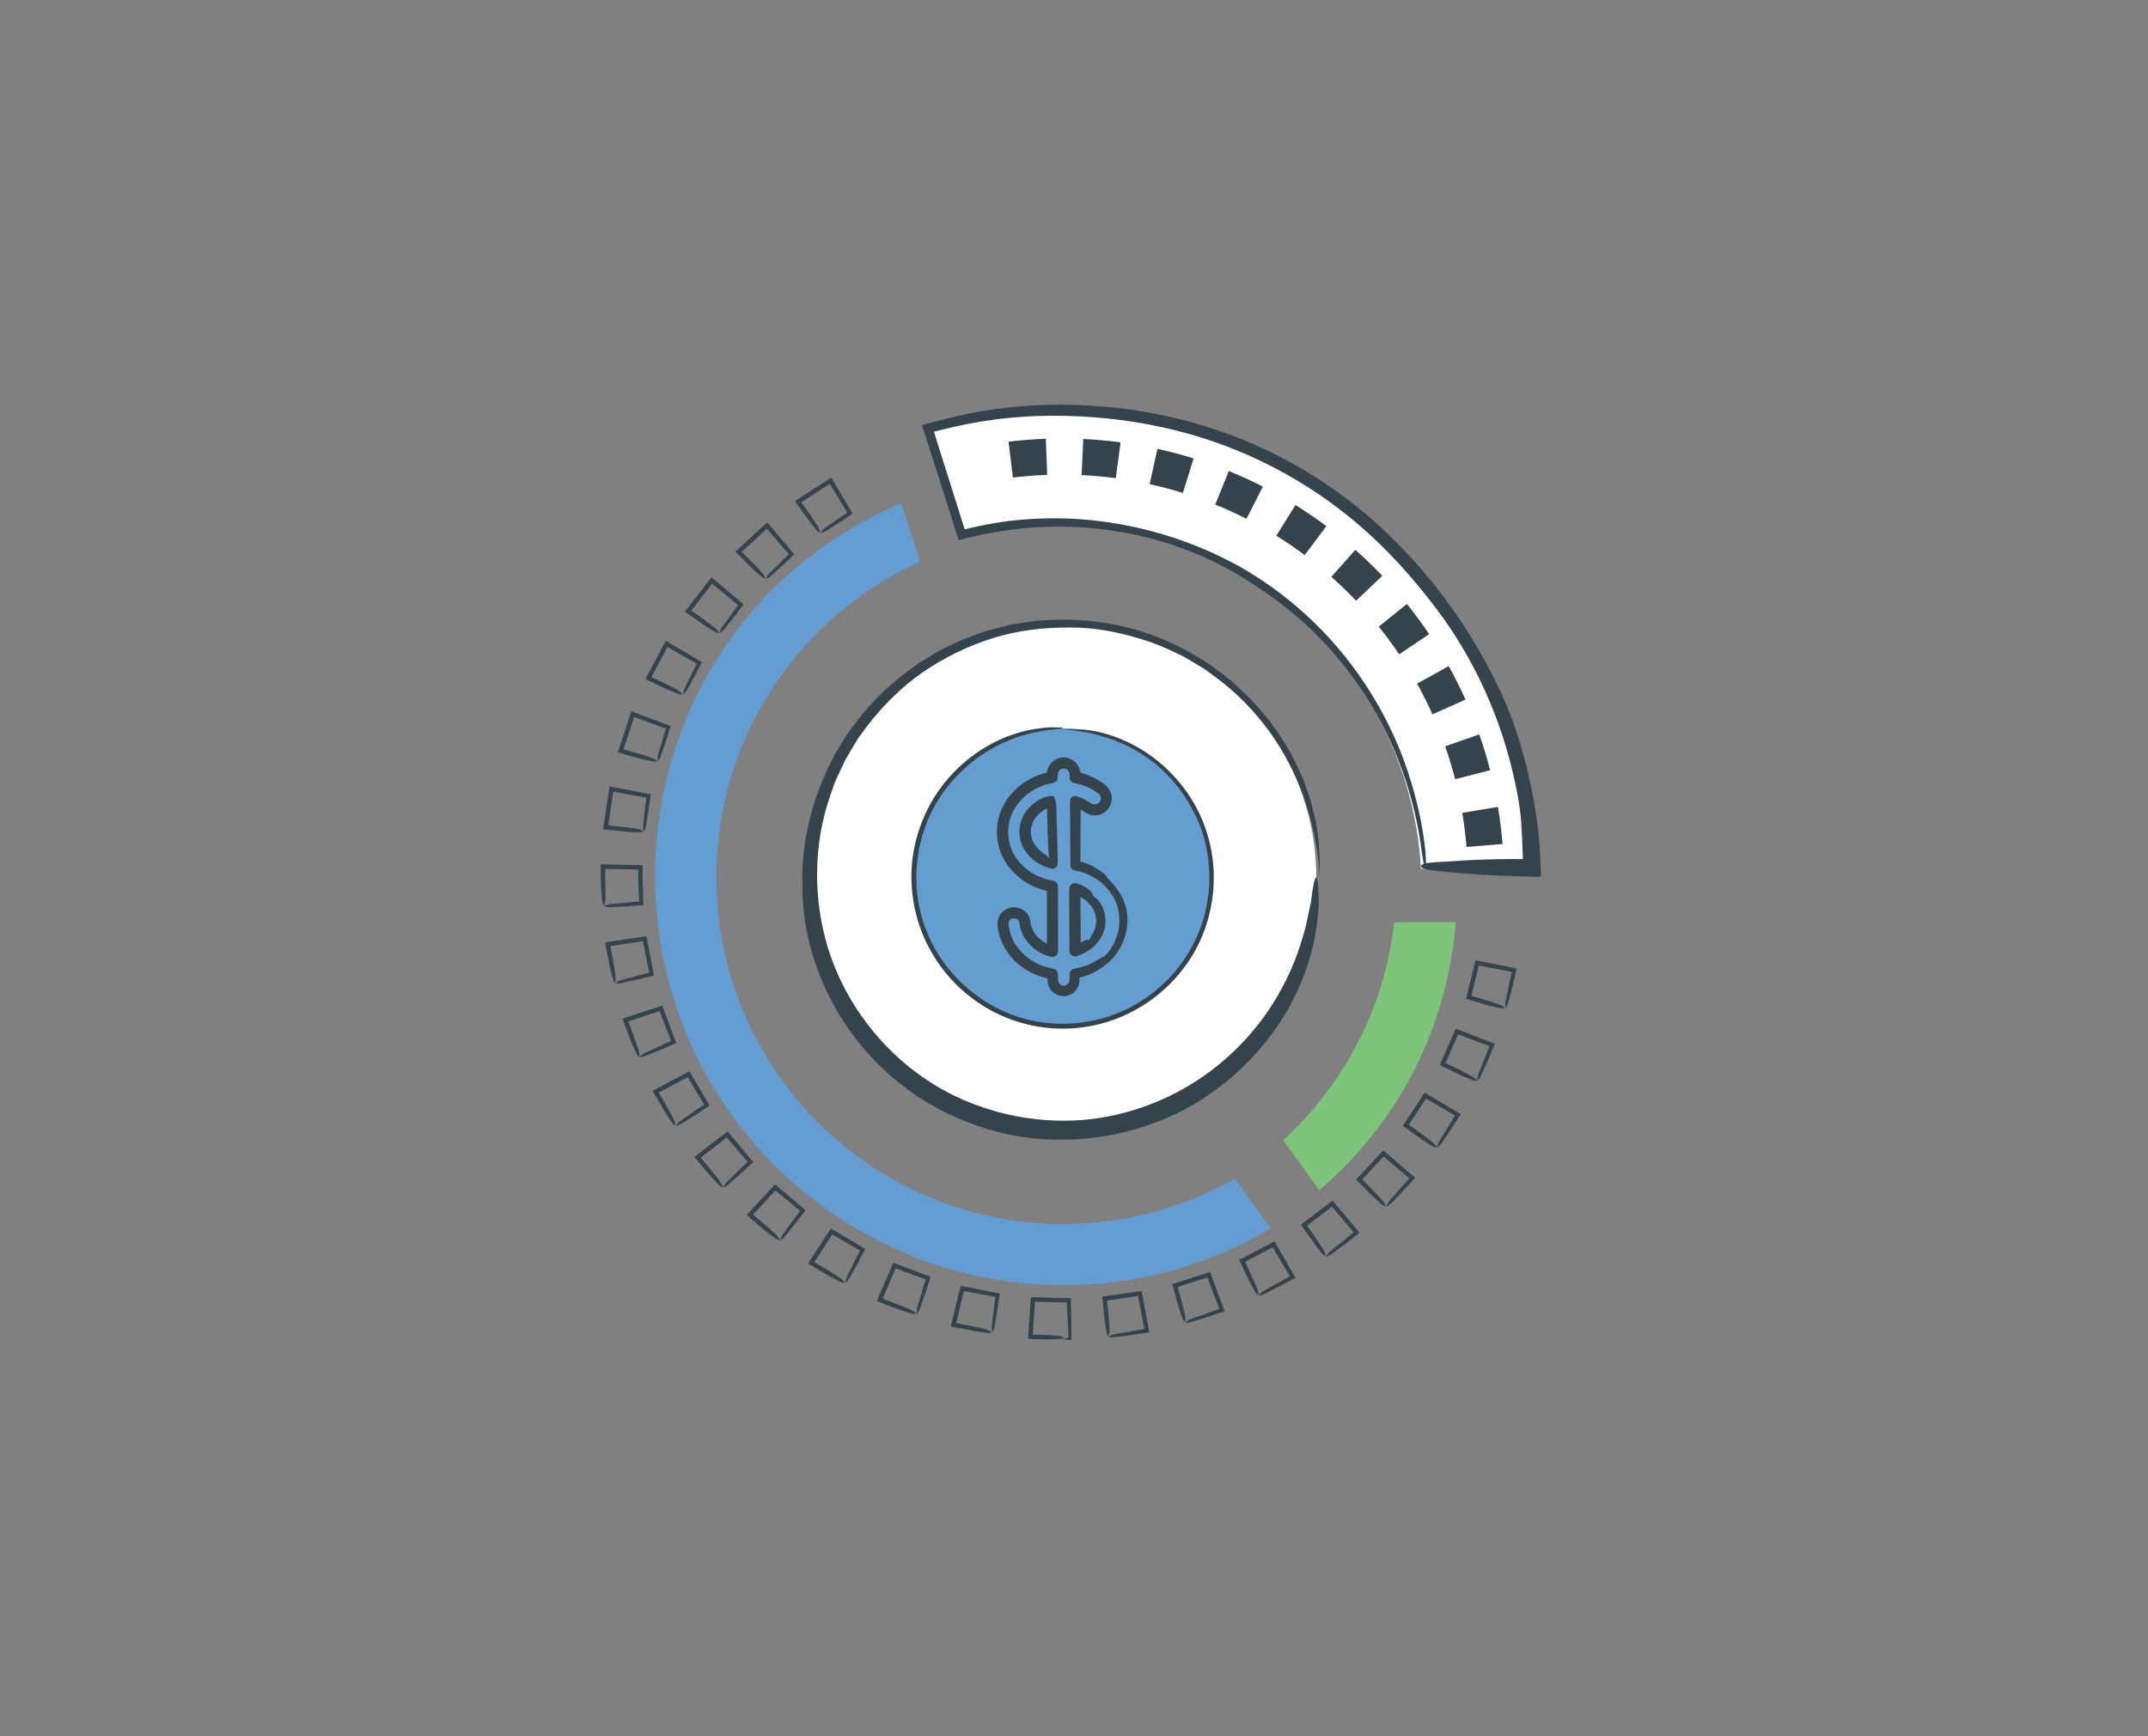 <?xml version="1.0" encoding="utf-8"?>
<!-- Generator: Adobe Illustrator 16.0.0, SVG Export Plug-In . SVG Version: 6.00 Build 0)  -->
<!DOCTYPE svg PUBLIC "-//W3C//DTD SVG 1.1//EN" "http://www.w3.org/Graphics/SVG/1.1/DTD/svg11.dtd">
<svg version="1.1" id="Layer_1" xmlns="http://www.w3.org/2000/svg" xmlns:xlink="http://www.w3.org/1999/xlink" x="0px" y="0px"
	 width="235px" height="190px" viewBox="0 0 235 190" enable-background="new 0 0 235 190" xml:space="preserve">
<rect x="0" y="0" width="235" height="190" fill="#808080" stroke="none"/>
<g id="Layer_14">
	<g>
		<g>
			<g>
				<path fill="#FFFFFF" d="M144.004,96.021c0,15.295-12.4,27.705-27.709,27.705c-15.305,0-27.704-12.41-27.704-27.705
					c0-15.293,12.399-27.702,27.704-27.702C131.604,68.321,144.004,80.728,144.004,96.021z"/>
				<g>
					<path fill="#35434C" d="M144.375,96.021c-0.17-3.629-0.855-6.163-1.771-8.896c-1.791-5.045-5.135-9.698-9.506-12.945
						c-0.595-0.411-1.143-0.889-1.773-1.243l-1.862-1.104c-1.305-0.619-2.596-1.265-3.976-1.692
						c-2.725-0.904-5.582-1.493-8.458-1.474c-2.863-0.005-5.745,0.314-8.475,1.189c-2.727,0.864-5.314,2.13-7.66,3.753
						c-2.339,1.637-4.374,3.677-6.091,5.937c-0.402,0.586-0.878,1.121-1.22,1.747l-1.087,1.832l-0.904,1.928
						c-0.327,0.631-0.498,1.328-0.755,1.987c-1.866,5.361-1.893,11.299-0.256,16.702c2.427,7.812,8.572,14.444,16.314,17.209
						c3.839,1.424,8.007,1.955,12.103,1.56c4.091-0.436,8.073-1.828,11.575-4.022c6.248-3.94,10.197-9.843,11.927-15.864
						c0.345-1.018,0.505-1.948,0.673-2.751c0.087-0.399,0.167-0.771,0.24-1.11c0.046-0.342,0.087-0.652,0.125-0.934
						c0.162-1.117,0.311-1.727,0.43-1.801c0.12-0.075,0.215,0.386,0.272,1.41c0.097,1.023,0.024,2.608-0.32,4.737
						c-0.565,3.399-2.201,7.5-4.651,10.802c-1.947,2.677-4.365,5.021-7.117,6.892c-2.75,1.878-5.863,3.219-9.102,4.015
						c-3.242,0.791-6.619,1.018-9.948,0.688c-3.333-0.333-6.591-1.324-9.594-2.8c-9.503-4.652-15.763-14.572-15.73-25.008
						c-0.114-4.729,1.113-9.479,3.304-13.712c0.243-0.547,0.582-1.042,0.893-1.552c0.323-0.502,0.611-1.029,0.964-1.512
						c0.739-0.941,1.403-1.945,2.255-2.794c1.565-1.824,3.475-3.319,5.438-4.702c1.043-0.6,2.031-1.303,3.144-1.776
						c0.546-0.255,1.083-0.532,1.637-0.77l1.702-0.62c0.285-0.1,0.565-0.213,0.854-0.302l0.878-0.225l1.756-0.45l1.793-0.273
						c0.597-0.101,1.196-0.186,1.802-0.195c4.817-0.329,9.767,0.465,14.146,2.581c1.302,0.559,2.493,1.317,3.703,2.046
						c1.136,0.834,2.31,1.63,3.324,2.615c2.097,1.882,3.942,4.065,5.358,6.504c0.176,0.285,0.351,0.568,0.522,0.85
						c0.146,0.296,0.289,0.59,0.433,0.883c0.278,0.588,0.575,1.161,0.823,1.746c0.413,1.204,0.916,2.354,1.147,3.576
						C144.32,91.072,144.42,93.535,144.375,96.021z"/>
				</g>
			</g>
		</g>
		<g>
			<path fill="#649DD0" d="M116.298,79.697c-8.99,0-16.304,7.314-16.304,16.303s7.314,16.305,16.304,16.305
				c8.989,0,16.304-7.314,16.304-16.305C132.602,87.011,125.287,79.697,116.298,79.697z"/>
			<g>
				<g>
					<path fill="#35434C" d="M130.736,89.138c-1.002-2.108-2.469-3.998-4.264-5.496c-1.809-1.481-3.932-2.564-6.175-3.153
						c-1.373-0.393-2.647-0.563-4.001-0.661c1.444-0.009,2.797-0.069,4.391,0.397c5.162,1.354,9.521,5.443,11.235,10.552
						c1.761,5.084,0.823,11.059-2.544,15.325c-2.475,3.229-6.182,5.5-10.202,6.203c-4.014,0.748-8.296-0.102-11.734-2.307
						c-3.454-2.18-6.056-5.67-7.13-9.615c-0.543-1.969-0.719-4.037-0.524-6.072c0.214-2.033,0.804-4.025,1.737-5.843
						c1.907-3.785,5.395-6.796,9.327-8.102c0.948-0.338,2.16-0.603,3.188-0.699c1.024-0.135,1.866-0.053,2.081-0.05
						c0.519,0.069-0.177,0.162-1.322,0.257c-0.569,0.083-1.252,0.195-1.946,0.346c-0.686,0.194-1.403,0.355-2.014,0.622
						c-2.646,0.956-5.127,2.763-6.983,5.003c-3.66,4.419-4.644,10.85-2.445,16.148c2.124,5.313,7.252,9.309,12.959,9.927
						c2.832,0.346,5.753-0.1,8.363-1.236c1.306-0.58,2.522-1.338,3.642-2.224c1.077-0.929,2.119-1.924,2.921-3.106
						c0.445-0.56,0.771-1.201,1.143-1.808c0.299-0.646,0.649-1.271,0.865-1.952c0.531-1.326,0.793-2.74,0.951-4.154
						c0.219-2.834-0.232-5.75-1.502-8.31L130.736,89.138z"/>
				</g>
			</g>
		</g>
		<g>
			<path fill="#639DD1" d="M116.298,140.645c-0.16,0-0.315-0.004-0.468-0.012l-0.842-0.02c-0.231-0.006-0.458-0.008-0.688-0.021
				l-0.837-0.046c-0.515-0.031-1.04-0.07-1.563-0.123l-0.178-0.015c-15.304-1.589-28.893-11.13-35.589-24.921l-0.086-0.176
				c-0.164-0.352-0.295-0.647-0.424-0.942l-0.128-0.285c-1.532-3.454-2.618-7.101-3.225-10.821l-0.026-0.15
				c-0.078-0.51-0.146-1.021-0.209-1.533c0,0-0.084-0.633-0.1-0.773c-0.024-0.227-0.042-0.445-0.06-0.666l-0.042-0.512
				c-0.033-0.389-0.065-0.773-0.088-1.165l-0.019-0.562c-0.025-0.574-0.042-1.17-0.044-1.771l0.012-0.942
				c0.002-0.33,0.005-0.661,0.018-0.991c0.669-17.487,10.923-32.343,26.883-39.13l2.08,6.397
				c-13.496,6.074-22.302,19.484-22.302,34.561c0,20.91,17.013,37.922,37.922,37.922c6.662,0,13.075-1.707,18.777-4.973l3.955,5.445
				C132.163,138.504,124.383,140.645,116.298,140.645z"/>
		</g>
		<g>
			<path fill="#7DC57A" d="M140.379,124.777c6.798-6.209,11.141-14.723,12.16-23.855l6.734-0.002
				c-0.008,0.068-0.029,0.385-0.029,0.385c-1.083,11.488-6.223,21.438-14.896,28.938L140.379,124.777z"/>
		</g>
		<g>
			<g>
				<g>
					<g>
						<g>
							<path fill="#35434C" d="M92.277,56.901c-0.643,0.403-1.286,0.807-1.926,1.208c-0.198,0.12-0.414,0.172-0.622,0.255
								c0.157-0.183,0.266-0.396,0.482-0.548l2.102-1.461c0.176-0.121,0.393-0.268,0.383-0.269l-0.234-0.377l-0.668-1.094
								l-0.993-1.655c-0.01-0.02-0.016-0.027-0.035-0.008l-0.34,0.223l-0.805,0.524l-1.611,1.046l-0.34,0.221
								c-0.011,0.006-0.008,0.009-0.005,0.011l0.559,0.786c0.386,0.543,0.78,1.095,1.131,1.645c0.171,0.269,0.374,0.689,0.354,0.788
								c-0.047,0.236-0.425-0.244-0.7-0.577c-0.291-0.352-0.584-0.737-0.858-1.123l-0.809-1.136l-0.306-0.432
								c-0.126-0.1,0.036-0.141,0.109-0.2l0.257-0.166l0.587-0.382l2.35-1.526l0.395-0.256l0.135-0.087
								c0.047-0.037,0.093-0.07,0.114,0.006l0.166,0.281l0.386,0.654l0.709,1.201l0.709,1.201l0.264,0.448
								c0.012,0.044,0.095,0.105,0.048,0.136l-0.144,0.093l-0.273,0.177l-0.582,0.377L92.277,56.901z"/>
						</g>
						<g>
							<path fill="#35434C" d="M86.021,61.516c-0.565,0.505-1.132,1.011-1.696,1.514c-0.175,0.151-0.379,0.238-0.57,0.355
								c0.124-0.208,0.196-0.436,0.384-0.621l1.828-1.793c0.153-0.149,0.341-0.33,0.333-0.329l-0.294-0.333l-0.842-0.966
								l-1.256-1.465c-0.014-0.017-0.02-0.024-0.036-0.002l-0.298,0.277l-0.706,0.652l-1.414,1.301l-0.298,0.275
								c-0.01,0.008-0.006,0.01-0.003,0.012l0.683,0.681c0.472,0.471,0.953,0.948,1.392,1.432c0.214,0.236,0.484,0.616,0.482,0.717
								c-0.007,0.241-0.46-0.169-0.788-0.452c-0.346-0.298-0.699-0.628-1.035-0.962l-0.988-0.984l-0.375-0.374
								c-0.141-0.077,0.01-0.145,0.074-0.215l0.226-0.208l0.515-0.475l2.061-1.899l0.346-0.318l0.118-0.108
								c0.04-0.043,0.08-0.086,0.113-0.014l0.21,0.25l0.491,0.58l0.901,1.064l0.901,1.064l0.335,0.397
								c0.019,0.042,0.11,0.087,0.07,0.126l-0.125,0.115l-0.24,0.22l-0.51,0.47L86.021,61.516z"/>
						</g>
						<g>
							<path fill="#35434C" d="M80.628,67.117c-0.473,0.593-0.947,1.187-1.418,1.776c-0.148,0.178-0.334,0.299-0.503,0.447
								c0.087-0.225,0.12-0.462,0.274-0.676l1.501-2.074c0.126-0.173,0.282-0.383,0.273-0.38l-0.346-0.278l-0.993-0.811
								l-1.484-1.232c-0.017-0.016-0.024-0.021-0.036,0.003l-0.248,0.323l-0.586,0.761l-1.175,1.521l-0.249,0.322
								c-0.009,0.01-0.005,0.012-0.001,0.012l0.787,0.557c0.544,0.385,1.098,0.775,1.613,1.178c0.25,0.196,0.581,0.526,0.595,0.625
								c0.034,0.239-0.482-0.089-0.852-0.313c-0.391-0.236-0.795-0.502-1.182-0.775l-1.14-0.804l-0.433-0.307
								c-0.152-0.052-0.011-0.145,0.038-0.225l0.188-0.242l0.428-0.555l1.713-2.218l0.288-0.372l0.099-0.127
								c0.032-0.05,0.064-0.097,0.109-0.031l0.25,0.211l0.581,0.489l1.067,0.898l1.067,0.898l0.397,0.335
								c0.026,0.038,0.125,0.068,0.09,0.113L81.238,66.3l-0.2,0.257l-0.424,0.549L80.628,67.117z"/>
						</g>
						<g>
							<path fill="#35434C" d="M76.25,73.541c-0.366,0.664-0.733,1.33-1.098,1.991c-0.115,0.201-0.279,0.351-0.42,0.525
								c0.048-0.236,0.04-0.476,0.156-0.713l1.129-2.298c0.096-0.192,0.212-0.423,0.205-0.42l-0.39-0.217l-1.115-0.632l-1.67-0.966
								c-0.015-0.01-0.026-0.015-0.033,0.011l-0.19,0.362l-0.45,0.849l-0.901,1.697l-0.19,0.358
								c-0.007,0.011-0.002,0.012,0.001,0.012l0.871,0.416c0.602,0.287,1.213,0.578,1.788,0.889c0.28,0.151,0.661,0.42,0.692,0.516
								c0.074,0.229-0.49-0.007-0.893-0.165c-0.425-0.166-0.868-0.36-1.295-0.564l-1.259-0.601l-0.478-0.229
								c-0.158-0.026-0.038-0.14-0.001-0.228l0.144-0.271l0.328-0.619l1.314-2.475l0.22-0.413l0.076-0.142
								c0.025-0.049,0.045-0.114,0.101-0.056l0.281,0.166l0.657,0.386l1.203,0.706l1.203,0.706l0.447,0.263
								c0.034,0.033,0.129,0.047,0.112,0.095l-0.08,0.151L76.56,72.92l-0.325,0.613L76.25,73.541z"/>
						</g>
						<g>
							<path fill="#35434C" d="M73.022,80.614c-0.249,0.716-0.498,1.434-0.745,2.148c-0.08,0.217-0.215,0.393-0.326,0.589
								c0.008-0.242-0.041-0.476,0.033-0.729l0.725-2.456l0.092-0.308c0.041-0.132,0.024-0.091,0.038-0.14l-0.422-0.147
								l-1.206-0.435l-1.834-0.676l-1.163,3.548l0.934,0.263c0.642,0.181,1.294,0.364,1.914,0.572
								c0.302,0.102,0.723,0.302,0.77,0.391c0.112,0.214-0.484,0.077-0.907-0.011c-0.447-0.092-0.917-0.208-1.373-0.336
								l-1.957-0.552l1.483-4.505l2.611,0.986l1.191,0.449c0.099,0.052,0.399,0.117,0.496,0.221l-0.173,0.522l-0.198,0.602
								L73.022,80.614z"/>
						</g>
						<g>
							<path fill="#35434C" d="M71.041,88.133c-0.123,0.749-0.247,1.498-0.369,2.243c-0.042,0.228-0.146,0.424-0.221,0.635
								c-0.033-0.239-0.121-0.461-0.091-0.724c0.116-1.001,0.232-2.005,0.349-3.012l-0.073-0.008l-0.219-0.037l-0.469-0.081
								l-0.94-0.167l-1.922-0.355l-0.544,3.693l0.965,0.101c0.663,0.07,1.337,0.139,1.983,0.24c0.314,0.049,0.764,0.175,0.825,0.254
								c0.146,0.192-0.464,0.158-0.896,0.144c-0.456-0.015-0.939-0.049-1.41-0.099l-2.022-0.212l0.698-4.691l4.52,0.87l-0.179,1.203
								L71.041,88.133z"/>
						</g>
						<g>
							<path fill="#35434C" d="M68.984,99.166c-0.762,0.035-1.525,0.07-2.283,0.105c-0.232,0.006-0.445-0.056-0.666-0.084
								c0.23-0.084,0.434-0.215,0.697-0.24l2.542-0.238l0.606-0.055c0.028-0.008,0.075,0.004,0.058-0.038l-0.005-0.041l-0.008-0.16
								l-0.062-1.286c-0.033-0.646-0.053-1.292-0.039-1.939c0.001-0.05,0-0.037-0.019-0.039l-0.418-0.007l-0.965-0.019l-1.931-0.041
								l-0.274-0.005c-0.003,0.029,0.001-0.074-0.002,0.158c0,0.32-0.012,0.641-0.003,0.961c0.022,0.663,0.046,1.336,0.035,1.985
								c-0.005,0.316-0.068,0.779-0.139,0.854c-0.169,0.177-0.219-0.434-0.265-0.863c-0.048-0.455-0.08-0.939-0.096-1.415
								c-0.022-0.467-0.028-0.934-0.018-1.4l0.003-0.407l0.003-0.316c-0.023-0.077,0.061-0.043,0.107-0.049L66,94.59l0.802,0.017
								l2.789,0.059l0.462,0.01l0.163,0.003l0.082,0.002c0.024,0.004,0.006,0.048,0.011,0.07l-0.004,0.328l-0.007,0.743
								c-0.006,0.462,0.025,0.925,0.036,1.387l0.047,1.426l0.011,0.34l0.002,0.084c-0.016,0.014-0.052,0.006-0.077,0.012
								l-0.167,0.01l-0.472,0.027l-0.696,0.045L68.984,99.166z"/>
						</g>
						<g>
							<path fill="#35434C" d="M70.174,107.098c-0.744,0.163-1.49,0.327-2.231,0.49c-0.228,0.046-0.447,0.021-0.67,0.029
								c0.213-0.12,0.392-0.285,0.646-0.354l2.465-0.664l0.592-0.158c0.026-0.012,0.075-0.008,0.051-0.045l-0.011-0.039
								l-0.033-0.157l-0.261-1.261l-0.309-1.56l-0.072-0.368c-0.001-0.008-0.003-0.014-0.018-0.008l-0.694,0.104l-2.86,0.425
								l0.211,1.101c0.125,0.651,0.252,1.313,0.343,1.956c0.044,0.313,0.054,0.781-0.004,0.866
								c-0.139,0.203-0.283-0.391-0.395-0.809c-0.118-0.441-0.225-0.916-0.315-1.383l-0.41-2.14l2.505-0.37l1.139-0.168l0.714-0.105
								c0.244-0.119,0.181,0.199,0.238,0.347l0.064,0.336l0.431,2.249l0.107,0.563l0.054,0.28l0.052,0.272l0.026,0.139
								c0.004,0.043,0.04,0.105-0.029,0.102l-1.33,0.313L70.174,107.098z"/>
						</g>
						<g>
							<path fill="#35434C" d="M165.584,107.531c-0.193,0.74-0.389,1.482-0.582,2.222c-0.063,0.226-0.184,0.408-0.277,0.608
								c-0.01-0.248-0.074-0.485-0.021-0.743l0.528-2.492l0.137-0.623c0.051-0.188,0.029-0.161-0.044-0.173l-1.255-0.232
								l-1.896-0.369l-0.376-0.072c-0.007-0.002-0.014-0.004-0.012,0.003l-0.02,0.079l-0.229,0.941l-0.464,1.887l-0.103,0.416
								c0.01,0-0.018-0.01,0.028,0.004l0.927,0.271c0.641,0.188,1.291,0.375,1.909,0.59c0.302,0.104,0.722,0.307,0.767,0.396
								c0.109,0.214-0.484,0.072-0.906-0.02c-0.446-0.096-0.916-0.216-1.37-0.349l-1.341-0.39l-0.489-0.144
								c-0.156,0.003-0.069-0.138-0.056-0.235l0.072-0.289l0.164-0.674l0.688-2.802l0.04-0.161c0.009-0.06,0.02-0.117,0.088-0.082
								l0.318,0.064l0.385,0.077l0.684,0.138l1.368,0.275l1.556,0.313c0.039,0.021,0.141,0.004,0.131,0.055l-0.039,0.158
								l-0.078,0.32l-0.086,0.346l-0.166,0.682L165.584,107.531z"/>
						</g>
						<g>
							<path fill="#35434C" d="M72.692,114.709c-0.706,0.288-1.413,0.576-2.116,0.861c-0.217,0.084-0.437,0.099-0.655,0.145
								c0.189-0.154,0.337-0.348,0.576-0.459c0.973-0.451,1.949-0.904,2.928-1.357c0.001,0.023-0.157-0.381-0.249-0.61l-0.312-0.8
								l-0.708-1.844l-2.391,0.791l-1.035,0.342l0.396,1.047c0.234,0.619,0.472,1.25,0.671,1.869
								c0.097,0.302,0.186,0.761,0.143,0.854c-0.103,0.225-0.346-0.337-0.527-0.729c-0.191-0.416-0.377-0.864-0.545-1.31
								l-0.538-1.426l-0.197-0.524l-0.03-0.08c0.005-0.02,0.048-0.021,0.071-0.031l0.164-0.055l0.292-0.096l0.721-0.236l3.097-1.018
								l1.54,4.098l-1.3,0.553L72.692,114.709z"/>
						</g>
						<g>
							<path fill="#35434C" d="M162.945,115.676c-0.317,0.698-0.635,1.396-0.951,2.092c-0.102,0.211-0.25,0.371-0.377,0.553
								c0.031-0.245,0.01-0.49,0.105-0.735c0.414-1.035,0.827-2.073,1.242-3.114c-0.063-0.021-0.008,0.004-0.173-0.058l-0.365-0.134
								l-0.731-0.272l-1.805-0.685l-0.355-0.137c-0.008-0.002-0.014-0.004-0.014,0.002l-0.031,0.076l-0.387,0.891l-0.778,1.779
								l-0.171,0.393c0.01,0.001-0.016-0.014,0.027,0.009l0.868,0.424c0.601,0.292,1.209,0.589,1.781,0.903
								c0.278,0.152,0.658,0.426,0.688,0.521c0.07,0.229-0.49-0.012-0.893-0.172c-0.424-0.171-0.865-0.369-1.291-0.576l-1.105-0.539
								l-0.276-0.133l-0.244-0.121l-0.125-0.062c-0.021-0.011-0.046-0.019-0.06-0.032l0.029-0.064l0.318-0.731l0.979-2.243
								l0.271-0.619l0.117-0.27c0.011-0.068,0.054-0.055,0.102-0.027l0.135,0.053l0.397,0.153l1.147,0.444l2.535,0.98l-0.632,1.444
								L162.945,115.676z"/>
						</g>
						<g>
							<path fill="#35434C" d="M76.461,121.787c-0.647,0.402-1.295,0.806-1.94,1.206c-0.2,0.118-0.414,0.17-0.622,0.252
								c0.161-0.185,0.273-0.399,0.49-0.55l2.102-1.448l0.506-0.347c0.02-0.021,0.068-0.033,0.034-0.061l-0.023-0.031l-0.084-0.138
								l-0.667-1.101l-0.991-1.668c-0.028-0.049-0.016-0.025-0.036-0.021l-0.377,0.201L74,118.535l-1.706,0.902l-0.233,0.125
								c0.016,0.03-0.035-0.062,0.08,0.138l0.485,0.829c0.335,0.572,0.676,1.152,0.977,1.729c0.146,0.281,0.311,0.719,0.285,0.818
								c-0.064,0.236-0.398-0.273-0.643-0.631c-0.259-0.377-0.518-0.787-0.758-1.197l-0.708-1.208l-0.208-0.354l-0.157-0.27
								c-0.058-0.055,0.023-0.068,0.064-0.096l0.14-0.073l0.716-0.379l2.464-1.306l0.4-0.211l0.145-0.076
								c0.049-0.029,0.101-0.066,0.12,0.011l0.167,0.286l0.374,0.639l0.701,1.196l0.72,1.229l0.172,0.295l0.043,0.073l-0.07,0.046
								l-0.141,0.09l-0.393,0.252l-0.586,0.379L76.461,121.787z"/>
						</g>
						<g>
							<path fill="#35434C" d="M158.966,123.256c-0.431,0.635-0.86,1.27-1.29,1.898c-0.135,0.191-0.311,0.324-0.466,0.481
								c0.074-0.237,0.093-0.481,0.229-0.708l1.33-2.172l0.336-0.542c0.109-0.155,0.08-0.141,0.015-0.175l-1.106-0.641l-1.662-0.979
								l-0.328-0.192c-0.006-0.004-0.012-0.008-0.012-0.002l-0.045,0.068l-0.531,0.813l-1.066,1.625l-0.234,0.355
								c0.01,0.003-0.013-0.016,0.026,0.014l0.784,0.563c0.541,0.39,1.092,0.782,1.603,1.19c0.249,0.197,0.577,0.529,0.591,0.629
								c0.032,0.24-0.48-0.092-0.85-0.318c-0.389-0.238-0.791-0.508-1.176-0.784l-1.133-0.813l-0.414-0.297
								c-0.148-0.051-0.022-0.152,0.025-0.239l0.163-0.249l0.382-0.58l1.581-2.41l0.093-0.139c0.028-0.049,0.057-0.11,0.108-0.053
								l0.28,0.168l0.337,0.201l0.598,0.357l1.197,0.716l1.358,0.813c0.035,0.031,0.125,0.051,0.113,0.093l-0.09,0.137l-0.182,0.274
								l-0.196,0.3l-0.385,0.586L158.966,123.256z"/>
						</g>
						<g>
							<path fill="#35434C" d="M81.372,128.131c-0.57,0.506-1.142,1.014-1.71,1.516c-0.177,0.151-0.38,0.237-0.57,0.354
								c0.127-0.21,0.203-0.44,0.391-0.625c0.769-0.749,1.539-1.5,2.312-2.253c0.009,0.021-0.274-0.309-0.437-0.493l-0.56-0.649
								l-1.282-1.504l-1.992,1.539l-0.864,0.668l0.72,0.854c0.427,0.508,0.861,1.021,1.254,1.54
								c0.191,0.253,0.428,0.656,0.419,0.758c-0.023,0.245-0.438-0.202-0.74-0.513c-0.318-0.328-0.643-0.689-0.949-1.054
								l-0.98-1.166l-0.362-0.431l-0.055-0.065c0.007-0.02,0.041-0.034,0.061-0.053l0.136-0.104l0.243-0.187l0.601-0.465
								l2.583-1.988l2.814,3.354l-1.043,0.954L81.372,128.131z"/>
						</g>
						<g>
							<path fill="#35434C" d="M153.766,130.057c-0.529,0.551-1.063,1.104-1.592,1.654c-0.165,0.166-0.359,0.268-0.539,0.396
								c0.112-0.223,0.172-0.461,0.346-0.659l1.678-1.919l0.423-0.477c0.134-0.137,0.103-0.126,0.043-0.171l-0.983-0.815l-1.774-1.5
								l-2.33,2.51l0.696,0.706c0.47,0.475,0.945,0.954,1.382,1.442c0.212,0.236,0.479,0.619,0.477,0.721
								c-0.009,0.24-0.459-0.174-0.784-0.459c-0.343-0.301-0.693-0.633-1.026-0.971l-1.415-1.433l2.966-3.187l2.237,1.916
								l1.201,1.027c0.02,0.018,0.045,0.035,0.059,0.053l-0.055,0.06l-0.109,0.116l-0.209,0.225l-0.232,0.25l-0.467,0.5
								L153.766,130.057z"/>
						</g>
						<g>
							<path fill="#35434C" d="M87.28,133.563c-0.478,0.596-0.956,1.19-1.432,1.783c-0.149,0.178-0.335,0.297-0.503,0.443
								c0.09-0.229,0.126-0.469,0.281-0.682l1.504-2.064l0.362-0.492c0.013-0.025,0.052-0.055,0.01-0.068l-0.035-0.023l-0.125-0.102
								l-0.993-0.818l-1.487-1.246c-0.042-0.037-0.023-0.02-0.041-0.01l-0.29,0.316l-0.654,0.709l-1.312,1.42l-0.177,0.192
								c0.023,0.022-0.052-0.044,0.123,0.104l0.733,0.621c0.506,0.43,1.021,0.863,1.495,1.31c0.231,0.217,0.532,0.574,0.54,0.677
								c0.019,0.246-0.466-0.126-0.815-0.382c-0.369-0.271-0.75-0.571-1.113-0.879l-1.069-0.906l-0.312-0.265l-0.238-0.202
								c-0.071-0.032-0.011-0.072,0.024-0.11l0.107-0.117l0.551-0.596l1.894-2.05l0.307-0.331l0.111-0.12
								c0.037-0.043,0.073-0.098,0.117-0.03l0.253,0.215l0.564,0.479l1.058,0.897l1.085,0.922l0.26,0.222l0.065,0.056
								c0.002,0.021-0.029,0.043-0.042,0.064l-0.103,0.132l-0.289,0.371l-0.428,0.55L87.28,133.563z"/>
						</g>
						<g>
							<path fill="#35434C" d="M147.501,135.886c-0.616,0.455-1.233,0.912-1.847,1.365c-0.19,0.136-0.398,0.202-0.598,0.301
								c0.147-0.2,0.246-0.425,0.449-0.592l1.975-1.61l0.496-0.399c0.155-0.112,0.123-0.104,0.072-0.16l-0.833-0.97l-1.245-1.475
								l-0.246-0.291c-0.004-0.006-0.009-0.012-0.011-0.006l-0.063,0.051l-0.771,0.592l-1.544,1.179l-0.339,0.259
								c0.008,0.006-0.008-0.018,0.021,0.021l0.553,0.791c0.383,0.547,0.771,1.101,1.119,1.652c0.17,0.271,0.369,0.691,0.35,0.79
								c-0.051,0.236-0.424-0.247-0.696-0.582c-0.288-0.354-0.577-0.741-0.851-1.129l-0.801-1.144l-0.291-0.418
								c-0.125-0.096,0.026-0.15,0.104-0.217l0.236-0.182l0.552-0.422l2.29-1.749l0.132-0.101c0.045-0.037,0.091-0.086,0.121-0.015
								l0.209,0.251l0.251,0.303l0.446,0.535l0.894,1.07l1.014,1.217c0.021,0.041,0.104,0.09,0.074,0.125l-0.131,0.1l-0.262,0.199
								l-0.284,0.219l-0.557,0.425L147.501,135.886z"/>
						</g>
						<g>
							<path fill="#35434C" d="M94.015,137.927c-0.371,0.666-0.743,1.333-1.113,1.997c-0.117,0.201-0.28,0.35-0.422,0.521
								c0.051-0.239,0.046-0.482,0.163-0.719l1.137-2.287l0.275-0.547c0.007-0.028,0.042-0.063-0.001-0.069l-0.038-0.019
								l-0.14-0.078l-1.117-0.642l-1.675-0.979c-0.047-0.028-0.026-0.015-0.042-0.002l-0.233,0.36l-0.526,0.81l-1.055,1.619
								l-0.143,0.221c0.028,0.02-0.059-0.035,0.138,0.082l0.827,0.49c0.571,0.338,1.151,0.681,1.694,1.039
								c0.264,0.176,0.621,0.479,0.646,0.577c0.059,0.238-0.481-0.047-0.869-0.239c-0.409-0.205-0.835-0.438-1.245-0.681
								l-1.206-0.714l-0.353-0.209l-0.269-0.159c-0.076-0.021-0.02-0.069,0.007-0.114l0.086-0.132l0.443-0.681l1.523-2.338
								l0.247-0.378l0.089-0.138c0.029-0.047,0.055-0.108,0.11-0.051l0.286,0.17l0.637,0.377l1.194,0.709l1.226,0.727l0.293,0.175
								l0.073,0.043c-0.001,0.022-0.023,0.049-0.034,0.072l-0.08,0.147l-0.222,0.412L94,137.918L94.015,137.927z"/>
						</g>
						<g>
							<path fill="#35434C" d="M140.346,140.583c-0.686,0.347-1.369,0.69-2.052,1.035c-0.21,0.103-0.427,0.133-0.64,0.194
								c0.18-0.172,0.313-0.377,0.544-0.508l2.217-1.254l0.558-0.311c0.172-0.086,0.139-0.084,0.1-0.146l-0.657-1.096l-0.979-1.663
								l-0.193-0.33c-0.003-0.005-0.008-0.012-0.01-0.007l-0.071,0.039l-0.858,0.452l-1.72,0.903l-0.379,0.198
								c0.006,0.007-0.004-0.018,0.015,0.023l0.412,0.872c0.285,0.604,0.575,1.216,0.824,1.818c0.121,0.295,0.247,0.744,0.211,0.838
								c-0.088,0.226-0.376-0.314-0.588-0.69c-0.225-0.397-0.445-0.828-0.646-1.257l-0.597-1.262l-0.218-0.461
								c-0.105-0.117,0.061-0.144,0.142-0.197l0.263-0.137l0.615-0.324l2.553-1.34l0.146-0.076c0.051-0.031,0.104-0.065,0.121,0.011
								l0.163,0.28l0.196,0.34l0.35,0.604l0.7,1.207l0.794,1.371c0.013,0.044,0.089,0.105,0.051,0.135l-0.146,0.076l-0.291,0.152
								l-0.316,0.166l-0.62,0.324L140.346,140.583z"/>
						</g>
						<g>
							<path fill="#35434C" d="M101.393,141.087c-0.253,0.72-0.506,1.44-0.758,2.157c-0.081,0.218-0.217,0.392-0.327,0.586
								c0.01-0.244-0.037-0.482,0.038-0.736l0.732-2.447l0.178-0.582c0.003-0.029,0.03-0.068-0.014-0.067l-0.042-0.013l-0.151-0.055
								l-1.209-0.443l-1.817-0.682c-0.048-0.02-0.027-0.01-0.039,0.006l-0.169,0.396l-0.381,0.887l-0.765,1.774l-0.103,0.239
								c0.029,0.015-0.062-0.022,0.152,0.06l0.897,0.343c0.62,0.236,1.25,0.475,1.846,0.736c0.29,0.128,0.693,0.365,0.735,0.459
								c0.1,0.227-0.482,0.036-0.896-0.089c-0.438-0.132-0.898-0.29-1.342-0.459l-1.31-0.499l-0.382-0.146l-0.292-0.111
								c-0.077-0.006-0.039-0.063-0.017-0.11l0.063-0.146l0.322-0.746l1.105-2.563l0.178-0.414l0.065-0.149
								c0.022-0.049,0.034-0.123,0.098-0.072l0.311,0.119l0.693,0.266l1.296,0.495l1.327,0.509c0.693,0.01,0.142,0.742,0.182,0.832
								l-0.221,0.661L101.393,141.087z"/>
						</g>
						<g>
							<path fill="#35434C" d="M132.495,144.005c-0.731,0.224-1.468,0.449-2.196,0.673c-0.225,0.064-0.443,0.059-0.664,0.083
								c0.206-0.139,0.375-0.317,0.622-0.407l2.397-0.86l0.603-0.211c0.185-0.056,0.151-0.06,0.122-0.128l-0.462-1.191l-0.683-1.806
								L132.1,139.8c-0.002-0.007-0.004-0.014-0.009-0.009l-0.077,0.025l-0.925,0.301l-1.849,0.598l-0.406,0.133
								c0.006,0.008-0.001-0.021,0.012,0.025l0.258,0.932c0.18,0.643,0.361,1.295,0.506,1.932c0.068,0.312,0.117,0.775,0.064,0.861
								c-0.125,0.207-0.316-0.375-0.462-0.781c-0.153-0.43-0.299-0.893-0.426-1.349l-0.374-1.344l-0.137-0.492
								c-0.084-0.132,0.08-0.132,0.172-0.17l0.283-0.092l0.66-0.214l2.743-0.887l0.157-0.052c0.055-0.02,0.113-0.051,0.119,0.028
								l0.111,0.307l0.138,0.367l0.241,0.654l0.486,1.308l0.551,1.485c0.006,0.046,0.066,0.119,0.027,0.143l-0.156,0.051
								l-0.313,0.102l-0.342,0.109l-0.666,0.217L132.495,144.005z"/>
						</g>
						<g>
							<path fill="#35434C" d="M109.192,142.951c-0.127,0.751-0.254,1.505-0.38,2.253c-0.042,0.229-0.147,0.423-0.223,0.633
								c-0.032-0.243-0.118-0.47-0.087-0.731l0.305-2.535l0.076-0.606c-0.002-0.028,0.02-0.073-0.023-0.063l-0.041-0.006
								l-0.158-0.026l-1.267-0.229l-1.905-0.361c-0.053-0.01-0.029-0.004-0.039,0.014l-0.099,0.417l-0.225,0.938l-0.453,1.877
								l-0.061,0.256c0.033,0.009-0.067-0.014,0.158,0.031l0.942,0.186c0.65,0.127,1.311,0.256,1.942,0.412
								c0.308,0.076,0.745,0.242,0.802,0.328c0.136,0.205-0.468,0.117-0.898,0.063c-0.454-0.056-0.933-0.134-1.399-0.225
								l-1.375-0.269l-0.402-0.08l-0.306-0.061c-0.078,0.007-0.042-0.059-0.032-0.109l0.038-0.152l0.19-0.789l0.653-2.711
								l0.106-0.438l0.039-0.159c0.012-0.054,0.015-0.121,0.086-0.084l0.326,0.063l0.727,0.144l1.361,0.267l1.398,0.274l0.334,0.065
								l0.083,0.017c0,0.024-0.007,0.055-0.01,0.081l-0.025,0.165l-0.071,0.463l-0.105,0.688L109.192,142.951z"/>
						</g>
						<g>
							<path fill="#35434C" d="M124.182,146.044c-0.761,0.097-1.521,0.194-2.279,0.291c-0.231,0.024-0.445-0.019-0.668-0.03
								c0.228-0.102,0.424-0.25,0.683-0.297l2.51-0.441l0.628-0.105c0.19-0.021,0.159-0.033,0.141-0.105l-0.252-1.254l-0.442-2.279
								l-3.388,0.49l0.101,0.99c0.067,0.662,0.138,1.336,0.17,1.988c0.017,0.316-0.016,0.783-0.082,0.859
								c-0.157,0.183-0.247-0.422-0.321-0.849c-0.08-0.45-0.144-0.93-0.19-1.399l-0.203-2.006l4.308-0.619l0.541,2.896l0.289,1.554
								c0.004,0.026,0.014,0.058,0.012,0.078l-0.078,0.012l-0.159,0.022l-0.304,0.043l-0.338,0.05l-0.676,0.096V146.044z"/>
						</g>
						<g>
							<path fill="#35434C" d="M117.207,144.063c0.002,0.824,0.004,1.65,0.006,2.473c-0.017,0.037,0.037,0.145-0.042,0.119
								l-0.165-0.01c-0.097-0.011-0.199-0.021-0.303-0.03c-0.109-0.024-0.223-0.05-0.328-0.073c0.118-0.035,0.229-0.083,0.344-0.123
								c0.095-0.059,0.218-0.023,0.168-0.16c-0.06-1.246-0.119-2.498-0.179-3.751l-0.071,0.007l-0.277,0.006l-0.558-0.009
								l-1.939-0.047l-0.485-0.014l-0.141-0.003c-0.003,0-0.008-0.002-0.006,0.007l-0.052,0.805l-0.13,1.927l-0.058,0.854
								c0.012,0.005-0.025,0.001,0.047,0.003l0.48,0.016c0.663,0.02,1.335,0.039,1.984,0.09c0.316,0.025,0.774,0.119,0.845,0.192
								c0.168,0.181-0.443,0.192-0.875,0.21c-0.457,0.02-0.943,0.021-1.419,0.008l-1.256-0.039l-0.262-0.008
								c-0.02-0.002-0.047,0.002-0.062-0.006l0.004-0.064l0.009-0.133l0.029-0.43l0.04-0.586l0.157-2.342l0.043-0.645
								c0.026-0.168-0.043-0.439,0.217-0.353l0.435,0.014l1.167,0.036l1.167,0.036l0.583,0.017l0.831-0.006l0.034,2.014
								L117.207,144.063z"/>
						</g>
					</g>
				</g>
			</g>
		</g>
		<g>
			<path fill="#FFFFFF" d="M155.458,95.062h12.212c-0.439-10.068-3.725-19.674-9.563-27.912c-0.149-0.209-0.278-0.388-0.385-0.535
				l-0.012,0.008c-0.637-0.873-1.295-1.732-1.964-2.554c-9.496-11.67-22.486-18.226-37.565-18.958
				c-0.933-0.042-1.88-0.073-2.836-0.077c-2.091,0.001-4.072,0.113-6.067,0.355c-2.465,0.299-4.952,0.796-7.691,1.529l3.619,11.609
				c1.377-0.36,2.771-0.646,4.178-0.858c1.968-0.295,3.96-0.443,5.964-0.443c12.8,0,24.947,6.192,32.496,16.563
				C152.406,80.057,155.02,87.368,155.458,95.062z"/>
			<g>
				<path fill="#35434C" d="M167.859,87.939c0.23,1.336,0.399,2.631,0.514,3.889c0.057,0.628,0.102,1.248,0.129,1.858
					c0.021,0.5,0.045,0.997,0.066,1.49c-0.008,0.253,0.063,0.577-0.01,0.764l-0.813-0.01c-0.473-0.009-0.941-0.017-1.407-0.025
					l-0.858-0.028c-0.568-0.022-1.131-0.047-1.688-0.069c-1.112-0.053-2.205-0.117-3.284-0.195c-1.357-0.098-2.677-0.23-3.895-0.385
					c-0.896-0.113-1.28-0.317-1.119-0.537c0.176-0.242,1.09-0.327,2.146-0.374c0.143-0.005,0.293-0.012,0.43-0.017
					c2.49-0.194,4.971-0.292,7.453-0.292l0.934,0.004l0.098,0.001l0.002,0.001l0.002,0.003l0.012,0.008
					c0.015,0.01,0.019,0.005,0.027-0.003c0.004-0.004,0.01-0.009,0.014-0.024l-0.014-0.445c-0.041-1.222-0.102-2.449-0.183-3.684
					c-0.083-1.311-0.353-2.813-0.656-4.218c-1.467-6.905-4.418-13.538-8.75-19.214c-2.457-3.226-5.181-6.278-8.263-8.929
					c-5.717-4.924-12.574-8.5-19.887-10.353c-4.008-1.019-8.133-1.555-12.273-1.646c-4.136-0.113-8.273,0.292-12.306,1.222
					l-1.663,0.399l-0.25,0.066l-0.125,0.033l-0.063,0.017c0,0.017,0.011,0.04,0.016,0.06l0.156,0.494l1.103,3.507l2.088,6.623
					l0.508-0.128l0.854-0.192c1.161-0.247,2.329-0.461,3.507-0.599c8.087-0.982,16.417,0.525,23.696,4.188
					c3.443,1.719,6.627,4.021,9.425,6.688c5.056,4.832,8.833,10.979,10.846,17.67c0.687,2.271,1.212,4.598,1.498,6.958
					c0.089,0.721,0.127,1.46,0.14,2.172c0.004,0.163-0.068,0.271-0.113,0.344c-0.019,0.027-0.065-0.08-0.082-0.179
					c-0.084-0.514-0.197-1.023-0.266-1.565c-0.375-3.05-1.097-6.051-2.132-8.943c-2.06-5.788-5.466-11.078-9.854-15.34
					c-2.405-2.336-5.133-4.323-7.989-6.031c-7.795-4.667-17.153-6.239-25.988-4.861c-0.717,0.112-1.432,0.241-2.143,0.386
					l-1.063,0.235l-1.506,0.375c-0.84-2.649-1.68-5.296-2.519-7.94l-0.911-2.816l-0.312-0.971l-0.174-0.545l-0.087-0.274
					c-0.041-0.06,0.033-0.057,0.074-0.071l0.137-0.037l1.943-0.514c1.928-0.495,3.887-0.897,5.868-1.174
					c3.968-0.563,7.985-0.595,11.974-0.26c8.124,0.686,16.14,3.3,23.052,7.715c2.264,1.439,4.418,3.052,6.426,4.831
					c5.781,5.159,10.481,11.525,13.756,18.512C166.1,79.795,167.195,84.215,167.859,87.939z"/>
			</g>
		</g>
		<g>
			<path fill="#35434C" d="M119.505,97.938c-0.517-0.461-1.125-0.793-1.809-0.988c-0.1-0.027-0.207-0.008-0.29,0.055
				c-0.082,0.063-0.131,0.16-0.131,0.264v6.801c0,0.104,0.049,0.201,0.131,0.264c0.059,0.044,0.129,0.066,0.2,0.066
				c0.03,0,0.061-0.004,0.09-0.014c0.684-0.193,1.292-0.525,1.809-0.988c0.823-0.734,1.276-1.703,1.276-2.728
				S120.326,98.674,119.505,97.938z M119.064,102.906c-0.334,0.298-0.713,0.531-1.129,0.701V97.73
				c0.418,0.168,0.795,0.403,1.129,0.701c0.681,0.607,1.057,1.401,1.057,2.237C120.121,101.502,119.745,102.297,119.064,102.906z"/>
			<g>
				<g>
					<path fill="#35434C" d="M120.406,100.777c-0.016,0.711-0.336,1.375-0.764,1.894c-0.147,0.149-0.332,0.229-0.49,0.333
						c0.088-0.206,0.107-0.423,0.242-0.585c0.821-1.122,0.676-2.739-0.336-3.628c-0.156-0.195-0.381-0.318-0.576-0.471
						c-0.049-0.038-0.1-0.076-0.156-0.1l-0.098-0.047c-0.011-0.003-0.021-0.009-0.025-0.008l0.004,0.038l0.003,0.341l0.005,0.803
						l0.016,3.207c0,0.233,0.002,0.696,0,0.572l-0.008,0.014c0.02-0.004-0.052,0.036,0.116-0.039
						c0.212-0.115,0.545-0.275,0.647-0.248c0.238,0.053-0.144,0.408-0.442,0.64c-0.151,0.099-0.526,0.304-0.821,0.465
						c-0.015-0.146-0.012-0.328-0.017-0.498l-0.005-0.44l-0.023-4.635l-0.002-0.934v-0.137c0.032,0.004,0.079,0.037,0.118,0.054
						l0.245,0.123l0.477,0.239c0.352,0.207,0.699,0.44,0.969,0.761c0.57,0.599,0.933,1.433,0.904,2.286H120.406z"/>
				</g>
				<g>
					<path fill="#35434C" d="M120.48,100.844c0.053-0.781-0.211-1.568-0.683-2.203c-0.144-0.193-0.235-0.408-0.382-0.604
						c0.238,0.113,0.502,0.197,0.695,0.434c0.619,0.747,0.947,1.771,0.808,2.772c-0.128,1.004-0.707,1.93-1.504,2.548
						c-0.299,0.234-0.626,0.432-0.97,0.591c-0.178,0.081-0.338,0.146-0.541,0.214c-0.167,0.077-0.544,0.135-0.775-0.162
						c-0.107-0.108-0.135-0.349-0.126-0.42l-0.002-0.271l-0.003-0.54l-0.005-1.081l-0.014-4.326c0.002-0.2-0.007-0.344,0.004-0.592
						c0.026-0.364,0.417-0.642,0.767-0.543c0.406,0.112,0.753,0.271,1.089,0.476c0.329,0.193,0.699,0.604,0.699,0.717
						c0.012,0.262-0.512-0.164-0.941-0.346c-0.225-0.1-0.459-0.191-0.702-0.267c-0.303-0.099-0.355-0.089-0.382,0.001l0.018,6.178
						l0.001,0.391c0,0.119,0,0.307,0.008,0.285c0.008,0.028,0.022,0.028,0.075,0.039c0.058-0.017,0.168-0.048,0.28-0.092
						c0.463-0.168,0.9-0.41,1.279-0.717c0.763-0.61,1.281-1.518,1.325-2.479L120.48,100.844z"/>
				</g>
			</g>
		</g>
		<g>
			<path fill="#35434C" d="M121.148,96.1c-0.896-0.803-2.002-1.362-3.213-1.631v-6.366c0.327,0.132,0.627,0.303,0.901,0.512
				c0.641,0.488,1.566,0.396,2.105-0.207c0.289-0.326,0.433-0.762,0.392-1.194c-0.043-0.435-0.267-0.833-0.614-1.1
				c-0.811-0.613-1.768-1.051-2.784-1.276v-0.101c0-0.861-0.702-1.565-1.564-1.565c-0.864,0-1.565,0.704-1.565,1.565v0.072
				c-1.269,0.255-2.426,0.825-3.36,1.661c-1.354,1.209-2.1,2.833-2.1,4.571c0,1.735,0.746,3.359,2.1,4.568
				c0.935,0.836,2.091,1.406,3.36,1.66v6.39c-0.478-0.173-0.913-0.431-1.274-0.753c-0.611-0.547-0.971-1.227-1.043-1.969
				c-0.078-0.803-0.747-1.405-1.555-1.405c-0.44,0-0.864,0.188-1.161,0.514c-0.296,0.328-0.441,0.765-0.398,1.201
				c0.148,1.512,0.883,2.931,2.072,3.992c0.935,0.834,2.091,1.403,3.36,1.659v0.363c0,0.862,0.702,1.564,1.565,1.564
				c0.862,0,1.564-0.702,1.564-1.564v-0.396c1.21-0.269,2.319-0.828,3.214-1.628c1.354-1.211,2.099-2.834,2.099-4.571
				C123.248,98.932,122.504,97.309,121.148,96.1z M120.709,104.746c-0.872,0.779-1.965,1.307-3.164,1.525
				c-0.157,0.028-0.271,0.164-0.271,0.324v0.665c0,0.498-0.405,0.904-0.903,0.904c-0.499,0-0.904-0.406-0.904-0.904v-0.641
				c0-0.162-0.118-0.302-0.277-0.326c-1.253-0.201-2.395-0.737-3.303-1.55c-1.065-0.952-1.724-2.219-1.855-3.564
				c-0.024-0.253,0.06-0.503,0.23-0.691c0.172-0.191,0.417-0.299,0.671-0.299c0.467,0,0.853,0.349,0.897,0.811
				c0.088,0.91,0.525,1.738,1.261,2.396c0.543,0.484,1.222,0.84,1.964,1.025c0.1,0.025,0.204,0.003,0.285-0.061
				c0.081-0.063,0.127-0.158,0.127-0.26v-7.109c0-0.162-0.118-0.301-0.278-0.326c-1.252-0.202-2.395-0.738-3.302-1.551
				c-1.213-1.083-1.879-2.532-1.879-4.079c0-1.546,0.667-2.995,1.879-4.078c0.907-0.812,2.049-1.346,3.303-1.551
				c0.159-0.025,0.277-0.165,0.277-0.325v-0.346c0-0.497,0.405-0.904,0.904-0.904c0.498,0,0.903,0.407,0.903,0.904v0.372
				c0,0.161,0.114,0.296,0.271,0.326c1.018,0.185,1.977,0.601,2.775,1.207c0.199,0.152,0.33,0.384,0.354,0.635
				c0.023,0.252-0.059,0.503-0.227,0.69c-0.311,0.349-0.844,0.402-1.213,0.121c-0.455-0.346-0.975-0.604-1.541-0.765
				c-0.1-0.03-0.208-0.009-0.291,0.053c-0.082,0.062-0.131,0.161-0.131,0.264v7.098c0,0.161,0.114,0.295,0.271,0.325
				c1.199,0.22,2.292,0.749,3.164,1.526c1.213,1.083,1.881,2.53,1.881,4.079C122.589,102.215,121.92,103.662,120.709,104.746z"/>
			<g>
				<g>
					<path fill="#35434C" d="M117.57,93.273l-0.002,1.43c-0.181,0.072,0.545,0.174,0.979,0.317c0.941,0.323,1.819,0.845,2.529,1.544
						c1.427,1.379,2.146,3.547,1.589,5.478c-0.3,1.204-1.063,2.048-1.869,2.804c0.804-0.904,1.302-1.865,1.593-3.125
						c0.159-1.029,0.088-2.101-0.332-3.059c-0.443-0.934-1.097-1.784-1.959-2.372c-0.428-0.291-0.884-0.554-1.375-0.724
						c-0.236-0.106-0.486-0.182-0.742-0.232l-0.378-0.093c-0.101-0.011-0.375-0.1-0.438-0.29c-0.083-0.21-0.045-0.333-0.056-0.464
						l-0.003-0.399L117.1,93.29l-0.011-1.597l-0.02-3.196l-0.005-0.8c-0.009-0.046,0.021-0.191,0.052-0.285
						c0.058-0.086,0.122-0.193,0.22-0.235c0.186-0.132,0.468-0.052,0.553-0.008c0.257,0.103,0.525,0.186,0.774,0.309l0.714,0.437
						c0.334,0.242,0.842,0.089,1.008-0.275c0.081-0.182,0.076-0.397-0.014-0.573c-0.044-0.089-0.111-0.164-0.186-0.228l-0.318-0.211
						c-0.208-0.151-0.436-0.272-0.668-0.381c-0.225-0.126-0.469-0.212-0.71-0.297c-0.238-0.1-0.492-0.149-0.742-0.21
						c-0.13-0.042-0.22-0.023-0.465-0.151c-0.099-0.066-0.169-0.161-0.217-0.269c-0.035-0.115-0.043-0.24-0.039-0.286l-0.003-0.299
						c-0.02-0.071-0.035-0.14-0.045-0.212c-0.064-0.125-0.139-0.261-0.273-0.323c-0.243-0.147-0.58-0.122-0.794,0.084
						c-0.037,0.063-0.075,0.123-0.119,0.181c-0.039,0.061-0.028,0.14-0.051,0.207c-0.025,0.056-0.016,0.174-0.018,0.271v0.156
						c-0.015,0.087-0.018,0.183-0.069,0.257c-0.074,0.167-0.243,0.268-0.416,0.309l-0.285,0.068l-0.564,0.133
						c-1.476,0.452-2.776,1.47-3.498,2.819c-0.73,1.341-0.79,3.018-0.162,4.412c0.615,1.412,1.903,2.465,3.343,2.983
						c0.351,0.164,0.744,0.197,1.114,0.302c0.028,0.005,0.139,0.033,0.222,0.069c0.081,0.041,0.157,0.104,0.213,0.176
						c0.119,0.13,0.136,0.398,0.128,0.457v0.604l0.002,2.414l0.001,2.412l0.001,1.207v0.303c0.003,0.052-0.006,0.341-0.138,0.459
						c-0.108,0.151-0.302,0.246-0.487,0.233c-0.108,0-0.182-0.018-0.219-0.034l-0.152-0.047c-1.624-0.453-3.05-1.894-3.229-3.632
						c-0.023-0.276-0.277-0.5-0.552-0.505c-0.277-0.038-0.541,0.157-0.627,0.417c-0.085,0.218,0.081,0.67,0.128,1.021
						c0.086,0.369,0.269,0.711,0.405,1.063c0.764,1.378,2.119,2.444,3.666,2.849l0.583,0.137c0.05,0.021,0.304,0.045,0.437,0.197
						c0.145,0.116,0.202,0.385,0.19,0.492c0.002,0.203-0.007,0.428,0.004,0.613c0.019,0.068,0.032,0.136,0.04,0.207l0.115,0.177
						c0.19,0.214,0.521,0.259,0.764,0.119c0.132-0.062,0.209-0.188,0.274-0.312c0.01-0.07,0.026-0.14,0.047-0.209l0.004-0.304
						c0.001-0.1,0.002-0.2,0.003-0.306c-0.011-0.09,0.039-0.361,0.18-0.475c0.138-0.151,0.368-0.168,0.429-0.189l0.313-0.071
						c0.426-0.067,0.822-0.247,1.199-0.372c0.726-0.324,1.251-0.707,1.411-0.785c0.376-0.196,0.02,0.237-0.764,0.771
						c-0.389,0.269-0.909,0.505-1.467,0.692l-0.428,0.117c-0.125,0.034-0.334,0.084-0.368,0.107
						c-0.07,0.061-0.079,0.077-0.075,0.234c0.002,0.141,0.005,0.277,0.007,0.412c0.022,0.278-0.071,0.672-0.301,0.926
						c-0.255,0.227-0.612,0.391-0.966,0.307c-0.368-0.025-0.65-0.313-0.826-0.62c-0.05-0.163-0.098-0.368-0.103-0.518l-0.004-0.443
						c-0.004-0.296-0.006-0.19-0.395-0.304c-0.296-0.077-0.607-0.109-0.889-0.238c-0.583-0.195-1.135-0.482-1.639-0.83
						c-0.988-0.684-1.792-1.666-2.195-2.813c-0.136-0.274-0.184-0.575-0.241-0.875l-0.088-0.446
						c-0.025-0.164-0.004-0.364,0.056-0.534c0.125-0.344,0.423-0.622,0.779-0.716c0.357-0.103,0.744,0.011,1.035,0.229
						c0.119,0.133,0.263,0.271,0.312,0.447c0.059,0.184,0.099,0.36,0.12,0.475c0.044,0.269,0.1,0.533,0.223,0.776
						c0.191,0.509,0.56,0.931,0.95,1.31c0.414,0.361,0.903,0.631,1.419,0.82l0.395,0.125c0.067,0,0.095,0.01,0.112-0.033
						c0.015-0.021,0.006-0.012,0.019-0.072v-0.219v-0.436l-0.003-3.484l-0.001-1.744v-0.87v-0.218v-0.108
						c-0.007-0.009-0.008-0.017-0.006-0.024c-0.01-0.016-0.017-0.029-0.032-0.039c-0.016-0.004-0.013-0.013-0.11-0.033
						c-1.19-0.191-2.328-0.719-3.244-1.508c-0.882-0.818-1.62-1.838-1.904-3.039c-0.253-1.189-0.169-2.45,0.318-3.576
						c0.541-1.088,1.355-2.04,2.387-2.678c0.515-0.321,1.073-0.556,1.647-0.742l0.877-0.206c0.028-0.002,0.052-0.034,0.051-0.06
						c0.013-0.118-0.013-0.262,0.017-0.437c0.039-0.771,0.956-1.334,1.655-0.961c0.151,0.108,0.335,0.188,0.423,0.36l0.153,0.236
						l0.062,0.276c0.048,0.204,0.025,0.322,0.031,0.474c0.006,0.148,0.008,0.089,0.036,0.129c0.013,0,0.003,0.002,0.03,0.012
						l0.11,0.026l0.22,0.053l0.44,0.107c0.281,0.108,0.572,0.196,0.846,0.324c0.266,0.146,0.553,0.25,0.797,0.433
						c0.237,0.177,0.53,0.286,0.754,0.633c0.207,0.317,0.226,0.741,0.072,1.083c-0.07,0.175-0.191,0.328-0.348,0.435
						c-0.143,0.135-0.318,0.196-0.506,0.237c-0.18,0.05-0.379,0.008-0.559-0.023c-0.164-0.072-0.371-0.18-0.463-0.243
						c-0.238-0.132-0.453-0.31-0.709-0.409l-0.384-0.147c-0.113-0.049-0.307-0.113-0.282-0.101
						c-0.018,0.018-0.047,0.022-0.044,0.051c-0.011,0.097-0.003,0.277-0.005,0.412l0.001,1.743l0.002,3.485h0.02V93.273z"/>
				</g>
				<g>
					<path fill="#35434C" d="M117.447,107.93c0.105-0.171,0.175-0.363,0.188-0.564l0.005-0.161v-0.265v-0.185
						c0.001-0.062-0.019-0.138,0.066-0.134l0.358-0.092c0.481-0.119,0.918-0.272,1.349-0.484c0.854-0.41,1.626-1,2.228-1.73
						c1.221-1.449,1.646-3.504,1.094-5.305c-0.33-1.101-0.877-2.029-1.672-2.813c0.92,0.74,1.705,1.615,2.08,2.962
						c0.605,2.167-0.156,4.625-1.845,6.13c-0.827,0.764-1.84,1.32-2.924,1.634l-0.188,0.05c-0.028,0.01-0.062,0.016-0.086,0.025
						l0.002,0.291c-0.004,0.305-0.086,0.611-0.248,0.874c-0.31,0.53-0.923,0.872-1.544,0.847c-0.623-0.008-1.217-0.388-1.503-0.939
						c-0.146-0.271-0.211-0.602-0.203-0.891c-0.007-0.104,0.019-0.121-0.043-0.13l-0.138-0.03c-0.069-0.018-0.139-0.029-0.207-0.053
						c-1.098-0.296-2.127-0.854-2.979-1.615c-0.85-0.766-1.505-1.756-1.851-2.855c-0.084-0.275-0.157-0.555-0.201-0.84
						c-0.043-0.271-0.093-0.59-0.026-0.911c0.118-0.634,0.603-1.177,1.217-1.372c0.928-0.33,2.05,0.252,2.301,1.215
						c0.07,0.252,0.071,0.457,0.114,0.63c0.044,0.185,0.1,0.366,0.185,0.536c0.161,0.346,0.398,0.654,0.683,0.917
						c0.146,0.127,0.293,0.253,0.46,0.354c0.081,0.055,0.162,0.106,0.25,0.148l0.141,0.073c0.03,0.021,0.038,0.009,0.031-0.024
						l-0.001-0.511l-0.004-2.502l-0.004-2.503c-0.003-0.293,0.008-0.199-0.015-0.225c-0.126-0.023-0.396-0.097-0.583-0.157
						c-0.413-0.13-0.815-0.294-1.199-0.496c-1.539-0.789-2.802-2.164-3.355-3.831c-0.561-1.659-0.368-3.551,0.512-5.065
						c0.875-1.521,2.336-2.638,3.976-3.202c0.207-0.065,0.414-0.134,0.626-0.179c0.069-0.017,0.024-0.004,0.039-0.011
						c0.002-0.017-0.004,0.028,0.003-0.025c0.009-0.061,0.017-0.122,0.034-0.181c0.115-0.479,0.419-0.906,0.837-1.169
						c0.417-0.267,0.951-0.353,1.433-0.216c0.483,0.133,0.889,0.469,1.13,0.894c0.121,0.213,0.203,0.449,0.235,0.694
						c0.035,0.048-0.098-0.014,0.209,0.075c0.419,0.123,0.822,0.288,1.212,0.481c0.39,0.191,0.757,0.421,1.108,0.673
						c0.373,0.232,0.731,0.67,0.84,1.147c0.287,1.012-0.465,2.161-1.518,2.288c-0.505,0.087-1.063-0.071-1.445-0.38
						c-0.08-0.058-0.16-0.118-0.248-0.168l-0.127-0.077c-0.016-0.009-0.006-0.003-0.01-0.004c-0.009,1.682-0.018,3.355-0.025,4.998
						c-0.004,0.206-0.006,0.424-0.01,0.647c0.024,0.086-0.096,0.027,0.228,0.123c0.454,0.146,0.897,0.33,1.281,0.54
						c0.769,0.419,1.284,0.91,1.394,1.059c0.258,0.367-0.187-0.022-1.007-0.498c-0.415-0.23-0.935-0.468-1.495-0.638
						c-0.14-0.043-0.281-0.086-0.426-0.117l-0.308-0.075c-0.027-0.008-0.058-0.012-0.083-0.022l-0.001-0.086l-0.001-0.172
						c-0.005-0.31-0.009-0.614-0.014-0.904c-0.014-1.181-0.029-2.398-0.043-3.627l-0.006-0.923v-0.579
						c0.034-0.219-0.108-0.713,0.245-0.436c0.125,0.053,0.242,0.109,0.354,0.166c0.117,0.057,0.238,0.116,0.291,0.152
						c0.139,0.079,0.279,0.184,0.4,0.268c0.212,0.151,0.471,0.241,0.73,0.245c0.517,0.02,1.027-0.285,1.238-0.757
						c0.227-0.465,0.149-1.049-0.191-1.438c-0.356-0.356-0.92-0.688-1.42-0.946c-0.262-0.13-0.529-0.243-0.805-0.338
						c-0.139-0.041-0.273-0.095-0.416-0.126L117.796,85c-0.028-0.012-0.077-0.008-0.088-0.034l-0.007-0.102l-0.014-0.208
						c-0.053-0.545-0.422-0.995-0.902-1.168c-0.478-0.176-1.045-0.017-1.383,0.373c-0.172,0.19-0.289,0.431-0.332,0.682
						c-0.009,0.029-0.023,0.212-0.03,0.339c-0.008,0.029,0.009,0.08-0.02,0.091l-0.1,0.024l-0.201,0.048
						c-0.207,0.051-0.302,0.067-0.454,0.118c-0.558,0.166-1.093,0.404-1.592,0.705c-0.996,0.603-1.854,1.449-2.398,2.471
						c-0.549,1.018-0.773,2.203-0.641,3.351c0.243,2.323,2.037,4.308,4.234,5.054c0.135,0.055,0.277,0.088,0.416,0.133
						c0.069,0.021,0.139,0.042,0.21,0.057l0.28,0.065c0.109,0.056,0.353,0.002,0.289,0.192v0.373v0.451l0.001,1.809l-0.001,3.816
						c-0.007,0.133,0.011,0.301-0.016,0.401l-0.389-0.161c-0.129-0.054-0.262-0.105-0.381-0.167l-0.223-0.116
						c-0.279-0.158-0.542-0.35-0.777-0.57c-0.469-0.439-0.84-1.02-0.984-1.664c-0.08-0.352-0.068-0.607-0.187-0.824
						c-0.104-0.229-0.28-0.419-0.492-0.551c-0.426-0.264-1.009-0.252-1.419,0.041c-0.928,0.595-0.487,1.966-0.069,2.984
						c0.475,1.053,1.272,1.947,2.236,2.59c0.481,0.321,1.006,0.58,1.555,0.769l0.416,0.13c0.069,0.021,0.14,0.037,0.211,0.055
						l0.328,0.076c0.069,0.018,0.144,0.03,0.208,0.053v0.217v0.338c0.004,0.132,0.011,0.252,0.05,0.371
						c0.13,0.481,0.566,0.863,1.061,0.927c0.495,0.076,1.014-0.169,1.273-0.597L117.447,107.93z"/>
				</g>
			</g>
		</g>
		<g>
			<path fill="#35434C" d="M115.34,87.344c-0.081-0.062-0.185-0.084-0.285-0.061c-0.742,0.187-1.421,0.542-1.964,1.027
				c-0.823,0.736-1.277,1.706-1.277,2.73s0.453,1.994,1.277,2.729c0.543,0.486,1.222,0.84,1.964,1.027
				c0.027,0.008,0.055,0.011,0.081,0.011c0.074,0,0.146-0.024,0.204-0.071c0.081-0.063,0.127-0.159,0.127-0.259v-6.874
				C115.467,87.503,115.42,87.406,115.34,87.344z M114.806,94.03c-0.478-0.172-0.913-0.429-1.275-0.752
				c-0.68-0.61-1.056-1.403-1.056-2.239c0-0.833,0.376-1.628,1.056-2.237c0.362-0.324,0.797-0.581,1.275-0.753V94.03z"/>
			<g>
				<g>
					<path fill="#35434C" d="M115.102,91.51c-0.008,0.652-0.006,1.308-0.031,1.955c-0.007,0.199-0.087,0.377-0.134,0.564
						c-0.076-0.201-0.207-0.381-0.218-0.607c-0.07-1.452-0.137-2.912-0.16-4.375c-0.004-0.259-0.008-0.643-0.012-0.571
						c0.003-0.024-0.012-0.014-0.025-0.004l-0.017,0.011l-0.158,0.076c-0.225,0.122-0.414,0.298-0.625,0.441
						c-0.161,0.194-0.365,0.358-0.489,0.576c-0.291,0.413-0.435,0.903-0.462,1.394c0.014,0.488,0.11,0.992,0.401,1.404
						c0.252,0.458,0.685,0.786,1.091,1.106c0.22,0.119,0.523,0.355,0.551,0.456c0.067,0.24-0.432,0.053-0.796-0.089
						c-0.354-0.201-0.729-0.441-1.002-0.783c-0.552-0.643-0.856-1.526-0.748-2.387c0.097-0.864,0.587-1.645,1.243-2.178
						c0.172-0.124,0.339-0.259,0.518-0.371l0.836-0.395l0.128-0.061c0.048-0.028,0.091-0.049,0.075,0.023l0.001,0.281l0.001,0.551
						l0.002,0.597l0.01,2.386H115.102z"/>
				</g>
				<g>
					<path fill="#35434C" d="M115.171,90.669c0.01-0.871,0.021-1.744,0.031-2.611c0.003-0.133,0.025-0.258,0.052-0.382
						c0.028-0.129,0.052-0.139,0.005-0.229c0.197,0.033,0.269,0.4,0.295,0.667c0.07,1.939,0.137,3.889,0.16,5.842
						c0,0.194,0.009,0.344,0.002,0.575c-0.012,0.343-0.392,0.584-0.675,0.527c-0.445-0.106-0.759-0.231-1.121-0.407
						c-0.694-0.344-1.317-0.864-1.753-1.522c-0.92-1.311-0.826-3.22,0.184-4.456c0.499-0.65,1.197-1.148,1.937-1.417
						c0.18-0.068,0.41-0.119,0.607-0.138c0.08-0.008,0.223-0.027,0.316,0.016c0.091,0.036,0.137,0.087,0.146,0.119
						c0.037,0.147-0.126,0.063-0.264,0.127c-0.179,0.081-0.459,0.185-0.666,0.296c-0.449,0.226-0.887,0.526-1.257,0.878
						c-0.734,0.683-1.173,1.669-1.108,2.661c0.051,0.992,0.601,1.916,1.391,2.524c0.397,0.301,0.849,0.541,1.327,0.7
						c0.126,0.046,0.22,0.067,0.326,0.098c0.043,0.006,0.086-0.012,0.084-0.029c0.009-0.02,0.008-0.004,0.01-0.055l-0.001-0.199
						l-0.001-0.398l-0.01-3.187H115.171z"/>
				</g>
			</g>
		</g>
		<g>
			<g>
				<g>
					<path fill="#35434C" d="M110.338,48.333c1.35-0.164,2.722-0.271,4.085-0.321l0.142,3.954c-1.25,0.047-2.513,0.146-3.751,0.294
						L110.338,48.333z M118.518,48.037c1.355,0.067,2.727,0.19,4.076,0.368l-0.521,3.923c-1.24-0.166-2.5-0.28-3.745-0.339
						L118.518,48.037z M126.629,49.118c1.328,0.292,2.66,0.645,3.956,1.049l-1.175,3.776c-1.191-0.37-2.412-0.694-3.633-0.962
						L126.629,49.118z M134.439,51.548c1.259,0.512,2.514,1.085,3.725,1.702l-1.797,3.525c-1.113-0.567-2.264-1.093-3.418-1.563
						L134.439,51.548z M141.73,55.267c1.153,0.719,2.293,1.498,3.379,2.311l-2.369,3.168c-0.998-0.748-2.041-1.461-3.104-2.122
						L141.73,55.267z M148.283,60.167c0.717,0.637,1.424,1.303,2.104,1.982c0.287,0.286,0.565,0.573,0.842,0.862l-2.867,2.729
						c-0.252-0.266-0.51-0.53-0.771-0.793c-0.624-0.625-1.273-1.236-1.936-1.823L148.283,60.167z M150.842,68.57l3.083-2.478
						c0.854,1.062,1.671,2.172,2.429,3.3l-3.281,2.209C152.375,70.565,151.623,69.545,150.842,68.57z M155.035,74.81l3.46-1.919
						c0.661,1.189,1.278,2.422,1.834,3.664l-3.611,1.619C156.207,77.034,155.641,75.901,155.035,74.81z M158.109,81.67l3.733-1.305
						c0.447,1.282,0.851,2.604,1.187,3.921l-3.83,0.984C158.885,84.058,158.521,82.848,158.109,81.67z M159.979,88.952l3.899-0.656
						c0.228,1.339,0.396,2.708,0.507,4.063l-3.943,0.327C160.34,91.438,160.186,90.182,159.979,88.952z"/>
				</g>
			</g>
		</g>
	</g>
</g>
</svg>
